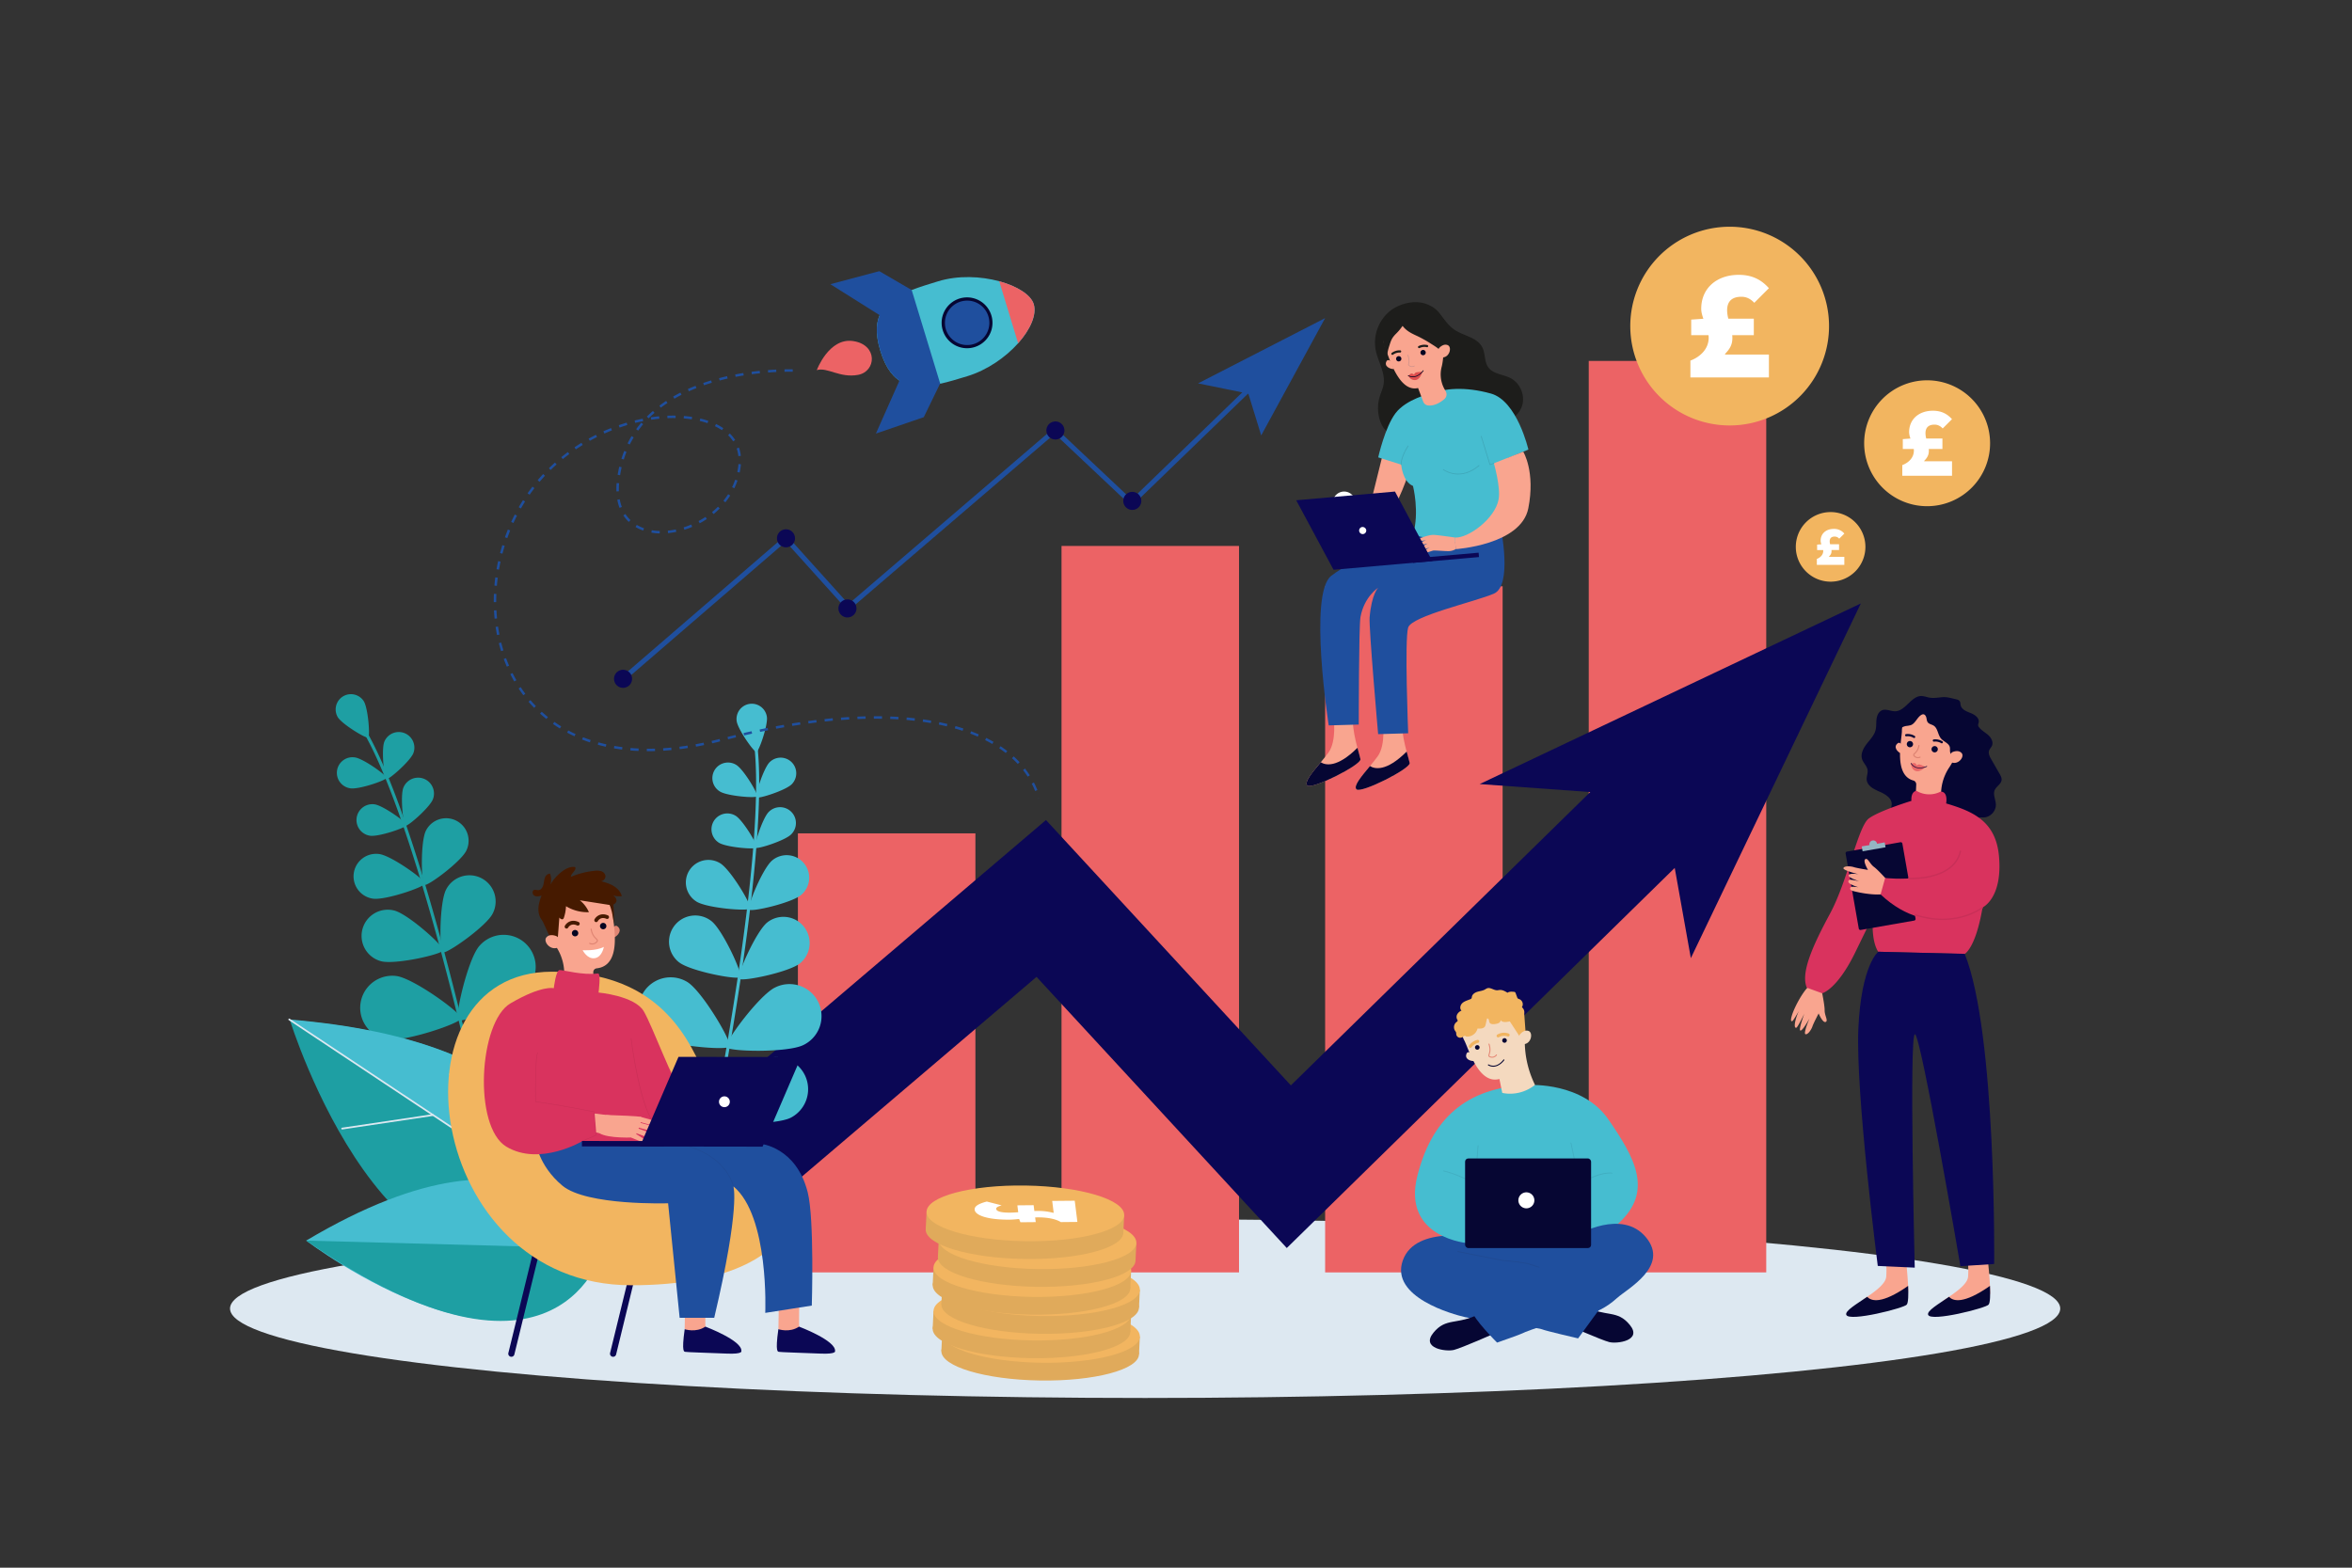 <svg id="_Layer_" data-name="&lt;Layer&gt;" xmlns="http://www.w3.org/2000/svg" viewBox="0 0 2760 1840"><rect x="0" y="0" width="2760" height="1840" fill="#333333" stroke="none"/><defs><style>.cls-1{fill:#dde8f1;}.cls-2{fill:#ec6365;}.cls-3{fill:#0b0755;}.cls-4{fill:#1f4f9e;}.cls-5{fill:#1e9fa3;}.cls-6{fill:#46bdd0;}.cls-7{fill:#f2b560;}.cls-8{fill:#f9a58f;}.cls-9{fill:#e08573;}.cls-10{fill:#050521;}.cls-11{fill:#461a00;}.cls-12{fill:#fff;}.cls-13{fill:#d9335e;}.cls-14{fill:#cb2f57;}.cls-15{fill:#1f4a93;}.cls-16{fill:#060633;}.cls-17{fill:#1d1d1b;}.cls-18{fill:#3fa8ba;}.cls-19{fill:#dd4e4e;}.cls-20{fill:#d2948b;}.cls-21{fill:#ea6868;}.cls-22{fill:#240d39;}.cls-23{fill:#dd8372;}.cls-24{fill:#94b5c2;}.cls-25{fill:#c92f58;}.cls-26{fill:#41afc2;}.cls-27{fill:#f4d9bf;}.cls-28{fill:#e58876;}.cls-29{fill:#e0aa5b;}</style></defs><ellipse class="cls-1" cx="1343.78" cy="1535.84" rx="1073.85" ry="104.97"/><rect class="cls-2" x="936.32" y="978.12" width="208.29" height="515.3"/><rect class="cls-2" x="1245.66" y="640.79" width="208.29" height="852.63"/><rect class="cls-2" x="1555" y="688.11" width="208.29" height="805.31"/><rect class="cls-2" x="1864.34" y="423.63" width="208.29" height="1069.78"/><polygon class="cls-3" points="795.93 1504.47 709.73 1403.21 1227.42 962.47 1514.79 1273.9 1990.35 807.87 2083.43 902.86 1509.99 1464.81 1216.34 1146.56 795.93 1504.47"/><polygon class="cls-3" points="1736.34 920.27 2183.63 708.27 1984.15 1124.58 1950.42 935.7 1736.34 920.27"/><polygon class="cls-4" points="733.02 798.92 729.24 794.54 922.58 627.79 995.68 708.92 1237.81 501.37 1327.86 586.22 1514.76 405.39 1518.77 409.55 1327.91 594.21 1237.63 509.14 995.16 716.99 922.07 635.86 733.02 798.92"/><polygon class="cls-4" points="1405.87 449.98 1555 373.37 1479.98 511.06 1464.88 462 1405.87 449.98"/><path class="cls-5" d="M580.06,1374.74a2.35,2.35,0,0,0,.37,0,1.81,1.81,0,0,0,1.4-2.16C527.05,1115.22,473,932.29,429.6,857.44c-1-1.66-1.66-2.86-1.91-3.46a1.82,1.82,0,0,0-3.36,1.42,42,42,0,0,0,2.12,3.87c43.19,74.53,97.11,257.08,151.82,514A1.84,1.84,0,0,0,580.06,1374.74Z"/><path class="cls-5" d="M396.34,841.7c5.17,8.42,33.32,25.43,35.72,23.95s0-34.27-5.21-42.7a17.91,17.91,0,0,0-30.51,18.75Z"/><path class="cls-5" d="M451,870.52c-3.7,9.42-.26,42.89,2.43,43.94s28-21.13,31.67-30.55A18.32,18.32,0,0,0,451,870.52Z"/><path class="cls-5" d="M411.27,925.27c10,1.49,41.84-9.4,42.26-12.26s-26.89-22.5-36.9-24a18.32,18.32,0,1,0-5.36,36.24Z"/><path class="cls-5" d="M523.5,1044.05c-7.87,15-8.18,71.51-3.89,73.76s50.51-30.2,58.38-45.25a30.75,30.75,0,1,0-54.49-28.51Z"/><path class="cls-5" d="M447.28,1128.22c16.43,4.29,71.51-8.12,72.74-12.81s-40.8-42.41-57.24-46.69a30.74,30.74,0,0,0-15.5,59.5Z"/><path class="cls-5" d="M562.32,1110.47c-13.45,15.84-29,83.16-24.51,87s68.42-22.45,81.87-38.29a37.62,37.62,0,1,0-57.36-48.7Z"/><path class="cls-5" d="M454.21,1220c20.54,3.14,86-18.9,86.93-24.76s-55-46.48-75.55-49.63A37.63,37.63,0,0,0,454.21,1220Z"/><path class="cls-5" d="M582.8,1194.59c-13.45,15.84-29,83.16-24.52,87s68.43-22.45,81.88-38.29a37.63,37.63,0,1,0-57.36-48.71Z"/><path class="cls-5" d="M474.69,1304.07c20.54,3.14,86-18.9,86.93-24.76s-55-46.48-75.55-49.63a37.63,37.63,0,0,0-11.38,74.39Z"/><path class="cls-5" d="M634,1302.4c-18.47,9.52-58.52,65.83-55.8,71.1s71.81,5.3,90.28-4.22A37.62,37.62,0,0,0,634,1302.4Z"/><path class="cls-5" d="M492.09,1387c20,5.69,87.72-8,89.34-13.7s-48.76-53-68.74-58.68a37.63,37.63,0,1,0-20.6,72.38Z"/><path class="cls-5" d="M473.33,924.53c-3.76,9.57-.26,43.57,2.47,44.64s28.42-21.47,32.18-31a18.61,18.61,0,0,0-34.65-13.6Z"/><path class="cls-5" d="M434.22,980.89c10.17,1.51,42.51-9.55,42.94-12.46s-27.32-22.85-37.49-24.36a18.61,18.61,0,0,0-5.45,36.82Z"/><path class="cls-5" d="M499.71,975.16c-6.43,13.11-5.44,61.65-1.7,63.49s42.74-27.09,49.18-40.2a26.44,26.44,0,0,0-47.48-23.29Z"/><path class="cls-5" d="M437.57,1054.74c14.44,2.14,60.39-13.57,61-17.7s-38.82-32.47-53.26-34.61a26.44,26.44,0,1,0-7.74,52.31Z"/><path class="cls-6" d="M820.25,1408.47l.35.11a1.82,1.82,0,0,0,2.15-1.43c52.44-257.79,75.85-447.1,65.93-533.05-.22-1.91-.38-3.29-.37-3.94a1.83,1.83,0,1,0-3.65,0c0,.87.15,2.2.4,4.39,9.88,85.57-13.52,274.48-65.88,531.91A1.82,1.82,0,0,0,820.25,1408.47Z"/><path class="cls-6" d="M864.47,846.39c1.38,9.79,20.4,36.61,23.2,36.22s13.64-31.44,12.25-41.23a17.9,17.9,0,0,0-35.45,5Z"/><path class="cls-6" d="M903.1,894.64c-7.15,7.16-17.35,39.22-15.31,41.26s34.09-8.22,41.23-15.38a18.31,18.31,0,0,0-25.92-25.88Z"/><path class="cls-6" d="M844.81,929c8.58,5.36,42.11,8.07,43.64,5.62s-15.68-31.35-24.26-36.71A18.32,18.32,0,1,0,844.81,929Z"/><path class="cls-6" d="M900.33,1082.68c-13.22,10.65-36,62.31-33,66.08s58.36-7.55,71.59-18.2a30.75,30.75,0,0,0-38.59-47.88Z"/><path class="cls-6" d="M796.85,1129.45c13.36,10.48,68.82,21.08,71.81,17.27s-20.49-55.17-33.85-65.65a30.75,30.75,0,1,0-38,48.38Z"/><path class="cls-6" d="M909.42,1159.07c-18.65,9.15-59.8,64.66-57.19,70s71.7,6.71,90.36-2.44a37.63,37.63,0,1,0-33.17-67.55Z"/><path class="cls-6" d="M766.61,1216.32c17.58,11.08,86.43,17,89.59,12s-31.89-64.57-49.47-75.65a37.63,37.63,0,0,0-40.12,63.67Z"/><path class="cls-6" d="M894.64,1244.37c-18.66,9.16-59.81,64.67-57.19,70s71.7,6.72,90.35-2.44a37.63,37.63,0,0,0-33.16-67.55Z"/><path class="cls-6" d="M751.82,1301.62c17.58,11.08,86.43,17,89.59,12S809.52,1249,791.94,1238a37.62,37.62,0,1,0-40.12,63.66Z"/><path class="cls-6" d="M898.58,1363.66c-20.74,1.37-79.93,37-79.54,42.93s63.74,33.52,84.47,32.16a37.63,37.63,0,0,0-4.93-75.09Z"/><path class="cls-6" d="M734.68,1384.65c16.06,13.19,83.62,27.67,87.39,23.09s-23.57-68-39.63-81.24a37.62,37.62,0,0,0-47.76,58.15Z"/><path class="cls-6" d="M902,953.07c-7.26,7.27-17.62,39.84-15.55,41.92s34.63-8.35,41.89-15.63A18.61,18.61,0,1,0,902,953.07Z"/><path class="cls-6" d="M843.67,989.14c8.72,5.44,42.79,8.2,44.34,5.71s-15.93-31.86-24.65-37.3a18.61,18.61,0,0,0-19.69,31.59Z"/><path class="cls-6" d="M906,1010c-11.13,9.46-29.6,54.37-26.9,57.54s50-7.78,61.13-17.23A26.44,26.44,0,0,0,906,1010Z"/><path class="cls-6" d="M817.27,1058.19c12.39,7.73,60.79,11.65,63,8.11s-22.63-45.26-35-53a26.44,26.44,0,1,0-28,44.87Z"/><path class="cls-5" d="M674.58,1449.33s55.85-220.15-334.45-252.24C340.13,1197.09,459,1582.54,674.58,1449.33Z"/><path class="cls-6" d="M339.5,1196.61l337.22,224.16C676.77,1360.39,643.18,1221.58,339.5,1196.61Z"/><path class="cls-1" d="M662.48,1412.3a.94.94,0,0,1-.55-.17L339,1197.44a1,1,0,1,1,1.09-1.65l323,214.69a1,1,0,0,1-.55,1.82Z"/><path class="cls-1" d="M401.56,1325.6a1,1,0,0,1-.15-2L508,1307.71a1,1,0,0,1,.29,2l-106.55,15.92Z"/><path class="cls-1" d="M577.3,1355.67a1,1,0,0,1-.88-.53l-49.06-93.69a1,1,0,1,1,1.76-.92l49,93.7a1,1,0,0,1-.42,1.33A.91.91,0,0,1,577.3,1355.67Z"/><path class="cls-6" d="M707.77,1465.49s-68.48-176.16-348.48-9.39C359.29,1456.1,626,1659.9,707.77,1465.49Z"/><path class="cls-5" d="M359.29,1456.1l348.48,9.39S658.39,1662.63,359.29,1456.1Z"/><path class="cls-3" d="M719.44,1592.46a3.69,3.69,0,0,1-.86-.11,3.61,3.61,0,0,1-2.65-4.37l21.21-86.7a3.62,3.62,0,0,1,7,1.72L723,1589.7A3.64,3.64,0,0,1,719.44,1592.46Z"/><path class="cls-3" d="M600.08,1592.46a3.69,3.69,0,0,1-.86-.11,3.62,3.62,0,0,1-2.66-4.37l30.78-125.78a3.62,3.62,0,1,1,7,1.72L603.59,1589.7A3.62,3.62,0,0,1,600.08,1592.46Z"/><path class="cls-7" d="M647.74,1140.48c212,0,171.27,218,238.08,214.29s97.81,153.74-145.16,153.74S452.61,1140.48,647.74,1140.48Z"/><path class="cls-8" d="M938,1521.28s-.52,36-.24,36.51-2.63,5-2.63,5l-11.35,2-10.36-4.77s.91-33.45-.17-38.73S938,1521.28,938,1521.28Z"/><path class="cls-3" d="M913.39,1560.07s13.08,4.58,24.27-3c0,0,43.57,16.33,42.24,28.75,0,0,1.85,3.69-17,2.9s-48.22-1.64-49-2.08S909.39,1588.21,913.39,1560.07Z"/><path class="cls-8" d="M828,1521.28s-.52,36-.24,36.51-2.62,5-2.62,5l-11.36,2-10.36-4.77s.92-33.45-.17-38.73S828,1521.28,828,1521.28Z"/><path class="cls-3" d="M803.46,1560.07s13.09,4.58,24.27-3c0,0,43.57,16.33,42.24,28.75,0,0,1.86,3.69-17,2.9s-48.22-1.64-49-2.08S799.46,1588.21,803.46,1560.07Z"/><path class="cls-9" d="M718.46,1090.17s3-5.1,5.71-3.21c6.83,4.8.57,11.71-3.75,13.39Z"/><path class="cls-8" d="M719,1071.89h0c0-.52,0-1,0-1.56a40.31,40.31,0,1,0-76.22,20.16c4.19,9.23,7.87,17.13,11.67,23.66a57.54,57.54,0,0,1,7.26,35.8l-1.16,9.76c25.38,12,36.06-.84,36.06-.84l-.41-17.79a4.46,4.46,0,0,1,4-4.53h0C730.76,1133.05,719.7,1085.71,719,1071.89Z"/><path class="cls-10" d="M678.59,1095A3.75,3.75,0,1,0,675,1099,3.75,3.75,0,0,0,678.59,1095Z"/><path class="cls-10" d="M711.56,1086.75a3.75,3.75,0,1,0-3.56,3.93A3.75,3.75,0,0,0,711.56,1086.75Z"/><path class="cls-11" d="M664.88,1089.86a2.2,2.2,0,0,1-2-3.24c1.72-3.22,7.26-8.33,15.85-4.54a2.2,2.2,0,1,1-1.77,4c-7.06-3.11-10.08,2.36-10.21,2.6A2.23,2.23,0,0,1,664.88,1089.86Z"/><path class="cls-11" d="M699.72,1082.28a2.14,2.14,0,0,1-1.14-.26,2.19,2.19,0,0,1-.9-3c1.73-3.23,7.26-8.33,15.86-4.55a2.2,2.2,0,0,1-1.78,4c-7-3.11-10.08,2.36-10.2,2.59A2.19,2.19,0,0,1,699.72,1082.28Z"/><polygon class="cls-11" points="634.97 1077.22 647.23 1103.93 654.48 1102.1 657.15 1066.76 634.97 1077.22"/><path class="cls-8" d="M655.57,1101.18a6,6,0,0,0-3.28-2.68c-2.83-1-7.79-2-11,1.56-4.7,5.19,5.89,17.81,15.4,10.81C656.69,1110.87,659.36,1107.93,655.57,1101.18Z"/><path class="cls-9" d="M698.51,1107.68a7.55,7.55,0,0,1-6.85.13.66.66,0,0,1-.25-.89.65.65,0,0,1,.89-.25,6.13,6.13,0,0,0,7.23-1.4c.56-.56.84-1,.84-1.32s-.57-1-1.35-1.77c-1.79-1.75-4.79-4.69-6-11.59a.65.65,0,1,1,1.28-.23c1.16,6.49,3.87,9.14,5.66,10.89,1,1,1.73,1.69,1.73,2.69a3.25,3.25,0,0,1-1.21,2.25A9,9,0,0,1,698.51,1107.68Z"/><path class="cls-12" d="M683.73,1115.25s15.37,1.13,24.84-3.86c0,0-1.83,11.88-10.67,13.25S683.73,1115.25,683.73,1115.25Z"/><path class="cls-11" d="M711.79,1056.57s6,3.78,8.6,28.15c0,0,.63-27.34-2.54-30.19S711.79,1056.57,711.79,1056.57Z"/><path class="cls-11" d="M631.84,1068.49c-.31-6,1.49-11.8,3.66-17.35-2.72.8-5.79,1.53-8.29.19s-3.15-5.75-.49-6.76c1.54-.59,3.24.26,4.89.22,3.77-.08,5.82-4.43,6.43-8.15s1-8,4.1-10.16a6.27,6.27,0,0,1,3.33-1.07,20.09,20.09,0,0,1,.28,13,52.4,52.4,0,0,1,14-15.71c4.41-3.29,9.81-6,15.23-5,1.75,4-4.89,7.1-5.11,11.48a94.68,94.68,0,0,1,27.92-7.11,18.92,18.92,0,0,1,7.39.36,7.44,7.44,0,0,1,5.18,4.89,5.8,5.8,0,0,1-5.07,6.91c5.05,1.45,10.16,2.92,14.66,5.62s8.41,6.79,9.72,11.87a20.37,20.37,0,0,1-10.35-.93c2.39,1.61,4.65,4.26,4,7.08a5.85,5.85,0,0,1-4.58,4,17,17,0,0,1-6.36-.19l-32-5a35.58,35.58,0,0,1,10.67,13.94,48.28,48.28,0,0,1-26.87-7,48.14,48.14,0,0,1-2.37,13.19,3.55,3.55,0,0,1-1,1.8c-1.87,1.44-4-1.35-6.08-2.49-2.54-1.39-5.73-.1-8,1.67-4,3-6.41,7-10.54,2.38C633.39,1077.11,632.06,1072.57,631.84,1068.49Z"/><path class="cls-4" d="M892.18,1342.42s42.16,3.42,55.68,57.12c7.86,31.21,4.77,132.83,4.77,132.83L898,1540.94s4.91-113.56-37.42-148.56c0,0,8.57,23.07-22.45,154.3H797.54L784,1412.27s-95.44,3.18-124.07-20.68-31.51-52.42-31.51-52.42l134.9-20.5Z"/><path class="cls-13" d="M649.86,1159.87s2.46-21.3,6.83-21.33c5.22,0,27,6.38,45,4,3.76-.5.69,22.4.69,22.4s42.38,3.86,53,21.88,35.27,86.5,44.28,92.33,26.81,22.06,26.81,22.06l-73.32,41.24-69.45-3.25s-50.23,30.11-89.47,6.67-32.35-146.46,4.77-168.2S649.86,1159.87,649.86,1159.87Z"/><path class="cls-14" d="M773.3,1323.49a.32.32,0,0,1-.14,0c-21.06-9.2-32.39-100.41-32.86-104.29a.36.36,0,0,1,.31-.41.35.35,0,0,1,.4.32c.12,1,11.75,94.68,32.44,103.72a.36.36,0,0,1-.15.69Z"/><path class="cls-14" d="M683.66,1339.53a.36.36,0,0,1-.15-.69l15.42-6.73-2.16-26.91c-3.85-.76-47.54-9.29-68.29-11.71a.36.36,0,0,1-.32-.35c0-2.06-.76-50.44,2.42-57.59a.36.36,0,0,1,.47-.18.35.35,0,0,1,.19.47c-3,6.71-2.42,52.68-2.36,57,21.77,2.58,67.83,11.64,68.29,11.73a.35.35,0,0,1,.29.32l2.21,27.44a.39.39,0,0,1-.22.37l-15.64,6.83Z"/><path class="cls-15" d="M860.55,1392.75a.38.38,0,0,1-.36-.3c0-.12-2.35-11.94-14.1-24.29-10.85-11.41-32.18-25.61-72.17-28.5a.37.37,0,0,1-.34-.39.36.36,0,0,1,.39-.33c40.26,2.91,61.74,17.24,72.68,28.76,11.87,12.5,14.23,24.5,14.25,24.62a.36.36,0,0,1-.29.42Z"/><path class="cls-8" d="M711.51,1308.65l2.82.09c8.7.27,34.74,1.17,37.76,2.23,3.64,1.28-7.31,24-7.31,24s-31.29,1.71-41.36-5S711.51,1308.65,711.51,1308.65Z"/><path class="cls-8" d="M740.66,1335.11s17.45,7.9,19,6.18S746,1330.75,746,1330.75Z"/><path class="cls-8" d="M745.41,1329.52s25.84,10.63,27.8,7.06-26.65-12.8-26.65-12.8Z"/><path class="cls-8" d="M748.85,1323.25s26.67,8.33,28.3,4.61-27.66-10.42-27.66-10.42Z"/><path class="cls-8" d="M750.2,1316.53s24.91,8.14,26.47,4.4-25.82-10.21-25.82-10.21Z"/><polygon class="cls-8" points="717.46 1309.4 697.8 1306.94 699.61 1329.16 709.73 1331.43 717.46 1309.4"/><polygon class="cls-3" points="940.08 1240.63 796.2 1240.43 750.94 1345.63 894.82 1345.84 940.08 1240.63"/><rect class="cls-3" x="682.86" y="1339.24" width="96.33" height="6.37" transform="translate(1.89 -1.03) rotate(0.08)"/><path class="cls-12" d="M843.73,1293.17a6.34,6.34,0,1,1,6.37,6.3A6.33,6.33,0,0,1,843.73,1293.17Z"/><path class="cls-8" d="M1564.92,841.75s3.94,27.61-5.92,41.41-30.23,33.52-25,38.78,63.76-24.32,62.44-30.89-10.51-33.52-8.54-49.3Z"/><path class="cls-16" d="M1592.92,877.69c1.61,6.09,3.08,11,3.54,13.36,1.32,6.57-57.18,36.15-62.44,30.89-3.9-3.9,6.3-15.76,15.86-27.25C1555.25,898.07,1568.88,901.66,1592.92,877.69Z"/><path class="cls-8" d="M1622.66,846.22s3.94,27.6-5.92,41.4-30.23,33.52-25,38.78,63.76-24.32,62.44-30.89-10.51-33.52-8.54-49.29Z"/><path class="cls-17" d="M1630.7,365.38A47.92,47.92,0,0,0,1614.34,411c2.73,13.55,11.45,26.37,9.27,40-.82,5.12-3.15,9.86-4.63,14.82a46.69,46.69,0,0,0-.07,26.35c1.73,5.89,4.82,11.63,9.89,15.07,3.48,2.35,7.62,3.46,11.7,4.42,8.83,2.09,17.93,3.66,27,2.69s18-4.71,23.81-11.73c3.88-4.72,6.57-11.05,12.29-13.21a21.59,21.59,0,0,1,6.16-1c8.08-.53,16.3-1.06,24.22.65,8.44,1.82,16.38,6.14,25,6.45,12.34.44,24.39-8.53,27.5-20.48s-3-25.66-14-31.28c-8.7-4.45-20.27-4.65-26-12.58-4.8-6.66-3.28-16.08-7-23.41-6.39-12.75-24.42-13.57-35.36-22.71-10.6-8.85-15.46-22.06-29-27.72C1661,351.38,1642.18,356,1630.7,365.38Z"/><path class="cls-4" d="M1761.21,620.07s13.84,67.24-8.2,76.71-96.13,26.15-100.56,39.71,0,124.17,0,124.17l-35.25,1s-11-124.92-10-137c2.37-27.88,10.08-34.84,10.08-34.84s-16.38,10.3-20.81,34.4c-2,10.69-2,126.19-2,126.19l-35.24,1s-24.14-154.23,2.81-175.43,100.78-51.92,100.78-51.92Z"/><path class="cls-8" d="M1623.42,530.14l-16.21,65.41,25.41,6.13S1649.28,573,1655,546.37,1623.42,530.14,1623.42,530.14Z"/><path class="cls-6" d="M1678.41,461.9s-28.26,6.57-40.75,23-20.37,51.92-20.37,51.92l27,8.54s1.31,19.72,13.8,25c0,0,7.89,30.89,0,57.18,0,0,66.38,19.72,107.13,0l3.29-89.39,25-10.51s-13.14-57.18-44-65.73S1695.42,456,1678.41,461.9Z"/><path class="cls-8" d="M1787.47,530.14,1753,543.73s8.2,28.11,5.57,42.39c-4.2,22.74-35.67,45.77-51.11,44.78l.7,13.64s76.72-4.85,85.26-47.9S1787.47,530.14,1787.47,530.14Z"/><path class="cls-18" d="M1644.24,545.83h0a.45.45,0,0,0,.44-.47c-.21-9.38,8.06-21.62,8.14-21.75a.45.45,0,0,0-.12-.63.46.46,0,0,0-.64.12c-.34.51-8.51,12.61-8.29,22.28A.46.46,0,0,0,1644.24,545.83Z"/><path class="cls-18" d="M1711.19,556.84c7,0,15.6-2.34,24.7-10.13a.45.45,0,0,0,0-.64.46.46,0,0,0-.64-.05c-22.14,18.93-41,4.94-41.16,4.8a.46.46,0,1,0-.56.72A31.52,31.52,0,0,0,1711.19,556.84Z"/><path class="cls-18" d="M1748.45,545.83a.4.4,0,0,0,.15,0l4.57-1.64a.44.44,0,0,0,.27-.58.46.46,0,0,0-.58-.28l-4.12,1.48-10.08-32.73a.46.46,0,1,0-.87.27L1748,545.51a.44.44,0,0,0,.23.27A.38.38,0,0,0,1748.45,545.83Z"/><path class="cls-8" d="M1633,424.23s-4.25-3.06-5.76-.59c-3.85,6.29,4.17,9.69,8.26,9.53Z"/><path class="cls-8" d="M1648.59,361.73a35.59,35.59,0,0,1,45.81,36.16c-.22,13.33-.49,24.1-2.65,32.68a35.41,35.41,0,0,0,3.09,25.74l1.73,3.15a7.19,7.19,0,0,1-1.62,8.92c-8,6.85-14.67,7.87-18.88,7.53a7,7,0,0,1-6-4.51l-6-16h0c-21.9,5.4-33.68-34.32-38-45.75h0c-.17-.42-.35-.84-.51-1.28A35.58,35.58,0,0,1,1648.59,361.73Z"/><path class="cls-17" d="M1663.75,394.71a150.71,150.71,0,0,1,16.21,9.2c5.59,3.47,11.41,7.2,14.55,13,3.85-6.15,5-13.58,5.61-20.8a33.51,33.51,0,0,0-.27-10.05c-1-4.64-3.8-8.69-6.51-12.61-3.49-5.06-7.19-10.3-12.61-13.19a29.57,29.57,0,0,0-11.76-2.93c-9.47-.7-19.24.86-27.58,5.41s-15.12,12.22-17.67,21.37c-3.28,11.78.56,24.24,4.37,35.86-.64-5.17,1-10.33,2.61-15.29,1-3.23,2.14-6.53,4.19-9.23,3.51-4.61,5-4.46,11-12.94C1650.66,388.75,1656.69,391.44,1663.75,394.71Z"/><path class="cls-8" d="M1687.76,411.05a5.24,5.24,0,0,1,1.71-3.32c2-1.8,5.62-4.34,9.46-2.6,5.63,2.55,1.49,16.49-8.67,14.17C1690.26,419.3,1687.06,417.85,1687.76,411.05Z"/><path class="cls-10" d="M1638.59,422.47a3.1,3.1,0,1,1,4.15,1.42A3.1,3.1,0,0,1,1638.59,422.47Z"/><path class="cls-10" d="M1667.17,415.21a3.11,3.11,0,1,1,4.16,1.41A3.12,3.12,0,0,1,1667.17,415.21Z"/><path class="cls-19" d="M1652.85,441.09s1.93-2.64,3.57-2.7a4.62,4.62,0,0,1,3,1.51,3.6,3.6,0,0,1,2.16-2.72c1.84-.6,7.44-.82,7.44-.82s-2.3,9.34-8.23,9.71a7.79,7.79,0,0,1-7.83-4.74Z"/><path class="cls-10" d="M1659,442.67c6.74-.66,11.4-7.24,11.46-7.33a.44.44,0,1,0-.72-.5c-.3.44-7.59,10.7-17,5.61a.44.44,0,0,0-.41.77A11.61,11.61,0,0,0,1659,442.67Z"/><path class="cls-17" d="M1675.16,407.44a1.25,1.25,0,0,0,.72-.83,1.29,1.29,0,0,0-.88-1.6,15.53,15.53,0,0,0-10.29,1.16,1.28,1.28,0,0,0-.59,1.72,1.32,1.32,0,0,0,1.73.59,12.84,12.84,0,0,1,8.44-1A1.35,1.35,0,0,0,1675.16,407.44Z"/><path class="cls-17" d="M1643.7,413.56a1.3,1.3,0,0,0-.59-2.36,15.36,15.36,0,0,0-9.92,3,1.28,1.28,0,0,0-.27,1.81,1.3,1.3,0,0,0,1.8.27,12.86,12.86,0,0,1,8.13-2.49A1.31,1.31,0,0,0,1643.7,413.56Z"/><path class="cls-20" d="M1656.8,430.74a7.63,7.63,0,0,0,3-.71.46.46,0,1,0-.36-.84c-4,1.76-5.77-.65-6.15-1.31,1.75-5.45-.76-11.06-.87-11.3a.46.46,0,0,0-.6-.23.47.47,0,0,0-.23.61c0,.05,2.52,5.65.77,10.82a.5.5,0,0,0,0,.34A4.94,4.94,0,0,0,1656.8,430.74Z"/><path class="cls-8" d="M1708.17,644.54a16.67,16.67,0,0,1-7.52,2.31c-4.21.18-16.67-1-18.68-.66s-12,4.17-14,3.7,9.57-7.4,9.57-7.4-10.64,4.54-12,2.9,9.63-7.52,9.63-7.52-10.81,3.3-11.54,1.47,9.71-5.13,9.71-5.13-9.9,1.46-10.45,0,13.74-6.78,19.79-6.41,24.77,3.1,24.77,3.1Z"/><path class="cls-16" d="M1650.66,882.16c1.61,6.08,3.08,11,3.54,13.35,1.32,6.57-57.18,36.15-62.44,30.89-3.9-3.9,6.3-15.75,15.86-27.25C1613,902.53,1626.62,906.13,1650.66,882.16Z"/><path class="cls-12" d="M1564,590.21a13.27,13.27,0,1,1,13.27,13.27A13.27,13.27,0,0,1,1564,590.21Z"/><polygon class="cls-3" points="1521.07 587.16 1636.95 576.94 1680.76 658.53 1564.88 668.74 1521.07 587.16"/><rect class="cls-3" x="1657.63" y="651.98" width="77.89" height="5.15" transform="translate(3444.06 1157.65) rotate(174.96)"/><path class="cls-12" d="M1603.24,622.15a4.18,4.18,0,1,1-5.06-3.55A4.38,4.38,0,0,1,1603.24,622.15Z"/><path class="cls-16" d="M2295.38,820.75c1.5.34,3.12.75,4.08,2,1.12,1.41.95,3.42,1.38,5.17,1.26,5.06,7.06,7.19,11.91,9.1s10.26,5.9,9.18,11c-.25,1.17-.84,2.31-.66,3.48a4.49,4.49,0,0,0,1,2c2.84,3.79,7.24,6.06,10.78,9.21s6.34,8.17,4.47,12.53c-.88,2-2.67,3.63-3.4,5.73-1.14,3.34.67,6.9,2.43,10q4.93,8.61,9.88,17.22c1.31,2.29,2.66,4.77,2.36,7.39-.55,4.75-6.05,7.27-8,11.63-2.39,5.35,1.18,11.4,1.31,17.26.18,7.84-7,15.09-14.81,15-1.82,0-3.73-.35-5.38.39-2.68,1.21-3.44,4.54-4.55,7.26a18.87,18.87,0,0,1-14.21,11.29c-12.28,2-22.89-8.29-34.87-11.63-7.3-2-15.05-1.46-22.55-2.58a50.4,50.4,0,0,1-24-10.51,7.34,7.34,0,0,1-2-2.16c-1.14-2.18,0-4.8.11-7.25.45-7.3-7.28-12.11-14-15s-14.67-6.79-15.33-14.07c-.35-3.85,1.59-7.69,1-11.52-.69-4.63-4.83-8-6.34-12.44-2.1-6.16,1.26-12.83,5.25-18s8.87-10,10.5-16.27c1.08-4.16.6-8.57,1.12-12.84s2.47-8.86,6.46-10.48c4.86-2,10.24,1.29,15.48,1.15,12.27-.34,18.78-18.25,31.05-17.89a34,34,0,0,1,7.08,1.47c6.28,1.55,11.49.34,17.71-.14C2285.08,817.9,2290.18,819.59,2295.38,820.75Z"/><path class="cls-8" d="M2232.36,875.05s-2.74-4.58-5.15-2.88c-6.15,4.34-.49,10.55,3.4,12.05Z"/><path class="cls-8" d="M2231.81,858.59h0c0-.47,0-.94,0-1.41a36.3,36.3,0,1,1,68.67,18c-4.71,10.44-8.7,19-13.1,25.57a56.81,56.81,0,0,0-9.36,36.94l.15,1.58c-21.59,9.56-30.32-1.42-30.32-1.42l.79-17a4.73,4.73,0,0,0-3.46-4.79C2222.27,909.73,2231.26,870.45,2231.81,858.59Z"/><path class="cls-21" d="M2242.8,896.41s3-1.39,4.46-.64a4.65,4.65,0,0,1,2,2.81,3.61,3.61,0,0,1,3.23-1.34c1.91.35,7,2.89,7,2.89s-6.57,7.12-12,4.56a7.84,7.84,0,0,1-4.6-8Z"/><path class="cls-16" d="M2266.59,879.2a3.69,3.69,0,1,1,3.51,3.86A3.68,3.68,0,0,1,2266.59,879.2Z"/><path class="cls-16" d="M2237.57,873.22a3.68,3.68,0,1,1,3.51,3.86A3.67,3.67,0,0,1,2237.57,873.22Z"/><path class="cls-22" d="M2247.47,900.8c6.26,2.7,13.57-.84,13.67-.89a.44.44,0,1,0-.39-.79c-.48.24-11.9,5.75-17.77-3.35a.44.44,0,0,0-.74.48A11.73,11.73,0,0,0,2247.47,900.8Z"/><path class="cls-16" d="M2278.75,872.45a1.27,1.27,0,0,0,.95-.56,1.29,1.29,0,0,0-.33-1.8,15.52,15.52,0,0,0-10.2-2.2,1.29,1.29,0,0,0-1.11,1.46,1.34,1.34,0,0,0,1.46,1.12,13,13,0,0,1,8.37,1.75A1.31,1.31,0,0,0,2278.75,872.45Z"/><path class="cls-16" d="M2246.28,866.19a1.28,1.28,0,0,0,.95-.55,1.3,1.3,0,0,0-.33-1.81,15.49,15.49,0,0,0-10.2-2.2,1.3,1.3,0,1,0,.34,2.58,12.91,12.91,0,0,1,8.38,1.76A1.27,1.27,0,0,0,2246.28,866.19Z"/><path class="cls-23" d="M2251.23,889.88a6.14,6.14,0,0,0,2.19-.59.65.65,0,1,0-.63-1.14A4.89,4.89,0,0,1,2247,887c-.54-.55-.65-.85-.64-1,0-.31.48-.77,1.07-1.35a15.76,15.76,0,0,0,5-9.5.65.65,0,0,0-1.28-.23,14.41,14.41,0,0,1-4.66,8.8c-.82.78-1.46,1.4-1.47,2.27a2.77,2.77,0,0,0,1,1.93A6.2,6.2,0,0,0,2251.23,889.88Z"/><path class="cls-16" d="M2288.41,882.67c-.37-1.87.09-3.84-.35-5.69-1.11-4.72-7-6.31-10.2-10-4-4.49-3.74-12.14-8.8-15.33-2.24-1.41-5.26-1.72-6.87-3.83-1.16-1.53-1.23-3.58-1.67-5.45s-1.65-3.89-3.56-4a4.29,4.29,0,0,0-2.45.78c-5,3.06-6.9,10.08-12.39,12a34.86,34.86,0,0,1-5.51.95,15.72,15.72,0,0,0-11.55,9.44c-3.19-3.09-2.64-8.53-.37-12.36s5.86-6.66,8.66-10.12,4.77-7.49,7.46-11,6.38-6.67,10.79-7.16c3.65-.4,7.24,1.06,10.91,1.24,3.21.15,6.39-.68,9.59-1a29.48,29.48,0,0,1,25,10.33,57.24,57.24,0,0,1,5.43,8.3q5.51,9.61,11,19.21c1.76,3.07,3.57,6.28,3.85,9.82.46,6-3.54,11.36-7.33,16-1.85,2.29-4.08,4.78-7,4.9C2297.46,890,2289.75,889.4,2288.41,882.67Z"/><path class="cls-8" d="M2289,884.85a5.43,5.43,0,0,1,2.94-2.43c2.55-.89,7-1.78,9.91,1.39,4.25,4.66-5.27,16.05-13.85,9.77C2288,893.58,2285.61,890.93,2289,884.85Z"/><path class="cls-8" d="M2137.68,1162.82s3.54,16.69,3.48,23,4.57,12.47,1.11,13.67-8.16-10-8.16-10-6,11.39-7.25,15.16-5.34,9.94-8.18,9.2,4.67-18.43,4.67-18.43-7.78,14.28-10.55,14.16,4.48-19.75,4.48-19.75-7.56,15.64-9.23,16.35-2.63-1.39-1.3-7.58a59.85,59.85,0,0,1,4.29-12.16s-6.14,10.59-7.32,11.6-3.54,1.55-.6-7.4,12.47-27.29,20.94-34.51Z"/><path class="cls-8" d="M2235.43,1468.81s3.48,27.29,3.85,46c.15,8-63.25,17.33-51.47,9.47,12.08-8.06,24.89-17.2,25.61-25.73a104.76,104.76,0,0,0-2.62-32Z"/><path class="cls-16" d="M2239.12,1509.25c-31.38,22-43.5,17.77-48,12.81-12.9,8.77-26.25,16.5-24.57,21.14,3.11,8.59,68.2-8,71-12C2239.39,1528.72,2239.6,1519.69,2239.12,1509.25Z"/><path class="cls-8" d="M2331.48,1468.81s4,31.25,3.88,49.78c0,6.17-65.48,15-55.22,8.14,13-8.63,28.54-18.79,29.33-28.2a104.76,104.76,0,0,0-2.62-32Z"/><path class="cls-16" d="M2335.18,1509.25c-31.39,22-43.51,17.77-48,12.81-12.89,8.77-26.25,16.5-24.57,21.14,3.12,8.59,68.2-8,71-12C2335.45,1528.72,2335.65,1519.69,2335.18,1509.25Z"/><path class="cls-13" d="M2283.73,943s2.72-13.82-6.48-13.9a29.21,29.21,0,0,1-28.22-.84s-6.7-.11-6.06,11.73c0,0-37.47,11.41-50,20.68s-24.77,73.22-45.44,111.55-34.63,69.57-27.31,87l18,6.58s17.46-4,39-48.31,20.67-41.94,20.67-41.94-2.91,27.3,6.14,41.51l101.44,2.58s12.92-6.46,21-54.59c0,0,23.52-10.55,19.33-59.52C2342.26,963.36,2314.37,952.09,2283.73,943Z"/><path class="cls-16" d="M2167.33,999.52l62.81-11a1.93,1.93,0,0,1,2.23,1.57l15.47,88.16a1.93,1.93,0,0,1-1.57,2.23l-62.81,11a1.93,1.93,0,0,1-2.23-1.57l-15.46-88.16A1.92,1.92,0,0,1,2167.33,999.52Z"/><rect class="cls-24" x="2185.02" y="990.89" width="27.35" height="5.82" transform="translate(4536.01 1592.88) rotate(170.05)"/><path class="cls-24" d="M2193.74,991.72a4.52,4.52,0,1,1,5.24,3.67A4.53,4.53,0,0,1,2193.74,991.72Z"/><path class="cls-3" d="M2204.1,1117.06s-19.92,15.07-23.37,90,22.78,278.77,22.78,278.77l43.39,2s-6.73-273.06.16-273.92,53.41,272.22,53.41,272.22l39.63-2.58s2.81-271-34.56-364Z"/><path class="cls-8" d="M2215.5,1034.07s-11.27-12.8-16.38-16.52-7.27-11.12-10.3-9.06S2192,1021,2192,1021s-12.69-2-16.5-3.23-11.15-1.65-12.26,1.06,17.58,7.26,17.58,7.26-11.1-1.91-11.59,1.48c-.4,2.73,12.45,6.73,12.45,6.73s-8.69-1.89-10.5-1.79c-2.16.12-4.26,3.09,1.5,5.72a47.46,47.46,0,0,0,8,3.1s-6.48-.81-8-.47-3.4,3.5,1.77,4.9c9.11,2.46,27.45,5.71,38.31,3.22Z"/><path class="cls-13" d="M2326.53,1065.05s-59.48,41.43-119.73-15.27l5.37-19.3s76.57,9,90.14-31.33Z"/><path class="cls-25" d="M2279.49,1079.81a104.51,104.51,0,0,1-32.1-5.24.8.8,0,0,1-.52-1,.81.81,0,0,1,1-.52c47.78,15.36,77.85-8.37,78.15-8.62a.81.81,0,0,1,1,1.26C2326.81,1065.86,2309.14,1079.81,2279.49,1079.81Z"/><path class="cls-25" d="M2242.93,1031.88c-1.82,0-2.89-.05-3-.05a.81.81,0,0,1-.75-.86.85.85,0,0,1,.85-.76c.52,0,52.11,2.68,59.63-31.24a.82.82,0,0,1,1-.61.81.81,0,0,1,.61,1C2294.53,1029.71,2254.26,1031.88,2242.93,1031.88Z"/><path class="cls-16" d="M1839,1555.09s40.23,17.82,49.43,20.12,39.08-1.73,24.14-20.12-27.59-8.62-54.6-22.41S1839,1555.09,1839,1555.09Z"/><path class="cls-4" d="M1737.48,1453.23s-76.29-16.81-91.38,26.29,59.33,63.28,73.14,66.39,45.54,5.74,52.73,8,33.91,4.6,37.64,6.32,42.25,10.64,42.25,10.64l28.73-39.37-29.88-25.46L1838,1459.21Z"/><path class="cls-6" d="M1795.24,1273.48s62.08-3.45,92.25,40.52,53.45,83.62,12.07,121.56-99.14,19-99.14,19l-76.73,4.74s-79.31-5.6-60.35-79.74S1728.58,1275.2,1795.24,1273.48Z"/><path class="cls-16" d="M1755.59,1564.3s-40.23,17.81-49.43,20.11-39.08-1.72-24.14-20.11,27.59-8.62,54.6-22.42S1755.59,1564.3,1755.59,1564.3Z"/><path class="cls-26" d="M1837.92,1402.87a.52.52,0,0,1-.38-.17.51.51,0,0,1,0-.71c33-29.14,53.45-25.71,54.3-25.55a.5.5,0,1,1-.18,1c-.2,0-20.88-3.46-53.46,25.32A.51.51,0,0,1,1837.92,1402.87Z"/><path class="cls-26" d="M1747,1402.87a.51.51,0,0,1-.36-.15c-20.77-20.77-52.45-27.82-52.77-27.89a.49.49,0,0,1-.38-.59.5.5,0,0,1,.59-.38c.32.07,32.29,7.17,53.27,28.15a.51.51,0,0,1,0,.71A.49.49,0,0,1,1747,1402.87Z"/><path class="cls-26" d="M1848.69,1366.84a.48.48,0,0,1-.48-.4l-5.18-24.75a.5.5,0,0,1,.39-.59.49.49,0,0,1,.59.38l5.17,24.76a.49.49,0,0,1-.38.59Z"/><path class="cls-26" d="M1732.31,1371.83h0a.5.5,0,0,1-.46-.54l2.16-26.73a.5.5,0,0,1,1,.08l-2.16,26.73A.5.5,0,0,1,1732.31,1371.83Z"/><path class="cls-27" d="M1727.19,1236.22s-4.69-2.76-6-.06c-3.37,6.89,4.73,9.67,8.94,9.1Z"/><path class="cls-15" d="M1824.56,1493.53h-.1c-3.7-.74-12.84-3.75-20.91-6.4-4.5-1.48-8.38-2.76-10.53-3.38-5.85-1.69-30.48-4-30.73-4-.51-.1-46.52-9.21-51.64-10.35a.5.5,0,0,1,.22-1c5.1,1.14,51.1,10.25,51.57,10.35,1,.08,24.92,2.31,30.86,4,2.16.62,6.06,1.91,10.56,3.39,7.64,2.51,17.16,5.64,20.79,6.37a.51.51,0,0,1,.4.59A.5.5,0,0,1,1824.56,1493.53Z"/><path class="cls-27" d="M1801.29,1273.36a116.59,116.59,0,0,1-12-50.39c-.07-5.92-.54-12.56-1.12-20a37,37,0,1,0-70.2,17.57c.22.43.44.85.67,1.27h0c5.37,11,16.77,51.13,40.89,44.6l3.31,16.29s19.51,5.51,38.46-9.31Z"/><path class="cls-16" d="M1731.15,1230.54a2.69,2.69,0,1,1,3.6,1.23A2.69,2.69,0,0,1,1731.15,1230.54Z"/><path class="cls-16" d="M1763.11,1222.39a2.69,2.69,0,1,1,3.6,1.23A2.69,2.69,0,0,1,1763.11,1222.39Z"/><path class="cls-16" d="M1752.24,1252a12.26,12.26,0,0,1-5.9-1.57.6.6,0,0,1,.57-1.06c9.59,5.18,17-5.22,17.32-5.67a.61.61,0,0,1,.84-.15.59.59,0,0,1,.14.83C1765.15,1244.5,1759.8,1252,1752.24,1252Z"/><polygon class="cls-7" points="1788.6 1189.42 1790.54 1215.71 1783.9 1217.46 1766.09 1190.23 1788.6 1189.42"/><path class="cls-27" d="M1782.62,1217.2a5.49,5.49,0,0,1,1.44-3.61c1.84-2,5.39-5,9.53-3.62,6.08,2.09,3.17,16.92-7.58,15.52C1786,1225.49,1782.56,1224.3,1782.62,1217.2Z"/><path class="cls-28" d="M1751,1241.45a8,8,0,0,1-2.22-.33,3,3,0,0,1-2-1.27c-.44-.81-.15-1.74.21-2.93.66-2.2,1.66-5.53-.28-11.26a.59.59,0,0,1,.37-.76.6.6,0,0,1,.76.37c2.07,6.1,1,9.79.29,12-.29,1-.49,1.65-.3,2s.57.49,1.26.7a5.61,5.61,0,0,0,6.44-2.09.6.6,0,0,1,.82-.18.59.59,0,0,1,.19.82A6.9,6.9,0,0,1,1751,1241.45Z"/><path class="cls-7" d="M1758,1217.6a1.8,1.8,0,0,1-.9-3.35,15.72,15.72,0,0,1,13.22-1.18,1.8,1.8,0,1,1-1.38,3.32,12,12,0,0,0-10,1A1.81,1.81,0,0,1,1758,1217.6Z"/><path class="cls-7" d="M1725.43,1229.89a1.75,1.75,0,0,1-1.06-.35,1.79,1.79,0,0,1-.39-2.51,16.7,16.7,0,0,1,9.75-6.54,1.79,1.79,0,1,1,.63,3.53,13.43,13.43,0,0,0-7.48,5.14A1.79,1.79,0,0,1,1725.43,1229.89Z"/><path class="cls-7" d="M1785.91,1182.17a6.49,6.49,0,0,0-3.07-9.51,5.33,5.33,0,0,1-1.48-.59,3.76,3.76,0,0,1-1.14-1.86l-1.63-4.47a2.61,2.61,0,0,0-.78-1.27,2.64,2.64,0,0,0-1.27-.36c-2.58-.26-5.42-.45-7.52,1.06-2.79-1.7-5.82-3.47-9.09-3.25-1,.07-2.06.35-3.11.36-4,.07-7.82-3.66-11.63-2.35a17.19,17.19,0,0,0-2.76,1.51c-2.67,1.49-5.83,1.75-8.76,2.64s-5.94,2.82-6.47,5.83a4.78,4.78,0,0,1-.47,1.88,3.08,3.08,0,0,1-1.49,1c-3.12,1.34-6.57,2.18-9.11,4.43s-3.62,6.67-1.1,8.94a10,10,0,0,0-4.94,4.18,6.44,6.44,0,0,0-.09,6.29,2.62,2.62,0,0,1,.53,1.18c0,.8-.78,1.33-1.43,1.81a7.67,7.67,0,0,0-1.7,10.12,7.58,7.58,0,0,1,1.28,2.07,10.79,10.79,0,0,1,.19,2.14,4.65,4.65,0,0,0,3.79,4c2.4.38,4.63-1.16,6.56-2.62,0,.92,1.19,1.31,2.11,1.36a12.59,12.59,0,0,0,12.54-9.52c3.27.29,7.34.18,8.86-2.74a8.3,8.3,0,0,0,.65-2l1.62-7.07c1-.19,1.87.81,2.17,1.79a15.64,15.64,0,0,0,.78,3c1.18,2.21,4.33,2.1,6.8,1.69a12.2,12.2,0,0,0,4-1.16,4.16,4.16,0,0,0,2.27-3.33c1.32,2.15,4.34,2.38,6.85,2.11,6.28-.67,11.74-3,17.13-6.15,2-1.16,3.34-1.66,3.69-4.16A7.56,7.56,0,0,0,1785.91,1182.17Z"/><path class="cls-4" d="M1851,1449.35s52.3-31,80.47,2.87-21.84,60.35-33.91,71.27-25.87,18.39-40.81,20.12-19.54,3.45-36.78,9.19-31.61,10.92-33.34,12.07-29.88,10.92-29.88,10.92-28.74-28.73-29.32-37.36c0,0,28.17-25,36.21-32.35s46.56-16.5,53.45-25.7S1851,1449.35,1851,1449.35Z"/><rect class="cls-16" x="1719.24" y="1359.69" width="147.85" height="105.18" rx="3.74"/><path class="cls-12" d="M1800.53,1408.83a9.38,9.38,0,1,0-9.37,9.38A9.37,9.37,0,0,0,1800.53,1408.83Z"/><path class="cls-6" d="M1134.85,441.63c-11,3.36-21.6,6.57-31.51,8.79-32.08,7.18-57.31,3.89-70.28-38.7s6.14-59.4,36.78-71.32c9.46-3.68,20-6.89,31.06-10.25,23.62-7.2,50.23-5.91,71.67-.06,21.09,5.77,37.17,15.94,40.48,26.82,3.77,12.38-3.91,29.8-18.32,46C1180.08,419.31,1158.47,434.43,1134.85,441.63Z"/><polygon class="cls-4" points="1069.84 340.4 1031.86 318.27 974.46 333.58 1036.89 372.86 1069.84 340.4"/><polygon class="cls-4" points="1103.24 450.07 1084.04 489.62 1027.85 508.89 1057.79 441.49 1103.24 450.07"/><path class="cls-4" d="M1103.34,450.42c-32.08,7.18-57.31,3.89-70.28-38.7s6.14-59.4,36.78-71.32Z"/><path class="cls-2" d="M958.46,434.43s14.24-38.46,42.81-34.1c29.15,4.44,27.1,35.71,5.59,39.66S970.93,430.63,958.46,434.43Z"/><circle class="cls-4" cx="1134.88" cy="378.91" r="27.93" transform="translate(-27.89 660.85) rotate(-32.09)"/><path class="cls-16" d="M1134.85,408.72a29.84,29.84,0,1,1,8.71-1.31A30,30,0,0,1,1134.85,408.72Zm0-55.88a26.07,26.07,0,1,0,25,18.48A25.91,25.91,0,0,0,1134.87,352.84Z"/><path class="cls-2" d="M1194.73,402.87l-22.16-72.78c21.09,5.77,37.17,15.94,40.48,26.82C1216.82,369.29,1209.14,386.71,1194.73,402.87Z"/><path class="cls-4" d="M1217.87,937.51l-.06-.18,1.43-.39,1.32-.5-1.1.44,1.14-.31-1.14.31,1.14-.31-1.16.31Zm1.37-.57h0Zm-4.53-8.55c-1.18-2.92-2.51-5.82-4-8.63l2.56-1.32c1.5,2.88,2.86,5.86,4.07,8.87ZM1206,911.55c-1.7-2.63-3.55-5.23-5.5-7.73l2.27-1.79c2,2.57,3.92,5.25,5.66,8Zm-11.68-14.95c-2.13-2.28-4.41-4.52-6.78-6.67l2-2.14c2.42,2.2,4.76,4.5,6.94,6.84Zm-14.07-12.79c-2.46-1.91-5.06-3.78-7.72-5.57l1.6-2.4c2.73,1.82,5.38,3.74,7.9,5.69Zm-419.48-2.14H759l0-2.89c3.15,0,6.37,0,9.59-.11l.08,2.89C766,881.63,763.38,881.67,760.77,881.67Zm-11.45-.25c-3.24-.15-6.5-.36-9.67-.63l.24-2.88c3.14.27,6.35.48,9.56.62Zm29-.31-.18-2.89c3.15-.2,6.37-.45,9.55-.75l.28,2.88C784.8,880.65,781.55,880.91,778.37,881.11ZM730,879.77c-3.22-.41-6.45-.89-9.58-1.43l.49-2.85c3.09.53,6.28,1,9.46,1.42Zm67.63-.48-.36-2.87c3.12-.39,6.32-.83,9.5-1.32l.44,2.86C804,878.45,800.79,878.9,797.64,879.29Zm-86.73-2.83c-3.16-.71-6.33-1.5-9.41-2.34l.77-2.79c3,.83,6.15,1.61,9.27,2.3Zm105.86-.1-.52-2.85c3.11-.56,6.28-1.18,9.42-1.83l.59,2.83C823.09,875.17,819.9,875.79,816.77,876.36Zm347.66-3.16c-2.7-1.57-5.52-3.09-8.4-4.54l1.3-2.58c2.93,1.47,5.8,3,8.55,4.62Zm-328.72-.76-.66-2.82c3.08-.71,6.22-1.48,9.33-2.28l.72,2.8C842,871,838.81,871.72,835.71,872.44Zm-143.5-1.14c-3.07-1-6.14-2.14-9.12-3.31l1.06-2.69c2.93,1.15,6,2.25,9,3.25Zm162.22-3.55-.71-2.8q4.71-1.2,9.37-2.32l.68,2.81Q859.12,866.57,854.43,867.75Zm293-3.15c-2.87-1.25-5.85-2.47-8.86-3.61l1-2.7c3.06,1.16,6.08,2.39,9,3.66Zm-473.23-.42c-2.94-1.36-5.87-2.81-8.7-4.33l1.37-2.55c2.78,1.49,5.65,2.92,8.54,4.25Zm199-1-.65-2.82c3.16-.73,6.29-1.44,9.41-2.13l.63,2.82Q877.86,862.13,873.13,863.22Zm18.79-4.15-.59-2.83q4.75-1,9.45-1.93l.57,2.83Q896.67,858.07,891.92,859.07Zm237.59-1.27c-3-1-6-1.92-9.15-2.8l.79-2.78c3.13.89,6.25,1.84,9.27,2.83Zm-218.72-2.48-.53-2.84q4.79-.9,9.5-1.72l.5,2.85Q915.57,854.44,910.79,855.32ZM657,855c-2.76-1.69-5.49-3.49-8.12-5.34l1.66-2.36c2.58,1.81,5.26,3.57,8,5.24Zm454.06-2.46c-3-.74-6.2-1.44-9.35-2.09l.58-2.84c3.19.66,6.37,1.37,9.45,2.12ZM929.74,852l-.46-2.86q4.82-.78,9.54-1.48l.43,2.86Q934.54,851.25,929.74,852Zm19-2.84-.39-2.86c3.2-.44,6.42-.85,9.58-1.23l.35,2.87C955.16,848.34,952,848.75,948.77,849.18Zm143.55-.49c-3.09-.54-6.28-1-9.47-1.49l.4-2.86c3.22.46,6.44,1,9.56,1.5Zm-124.46-1.82-.31-2.88c3.2-.34,6.44-.66,9.62-1l.26,2.87C974.26,846.21,971,846.53,967.86,846.87Zm105.47-.87c-3.12-.36-6.34-.67-9.55-1l.25-2.88c3.24.28,6.47.6,9.63,1ZM987,845.11l-.22-2.88c3.22-.24,6.46-.46,9.64-.65l.17,2.89C993.44,844.65,990.21,844.87,987,845.11Zm67.2-.77c-3.15-.19-6.37-.35-9.59-.47l.11-2.89c3.24.12,6.49.28,9.65.48Zm-48-.36-.12-2.88c3.24-.14,6.49-.24,9.66-.32l.06,2.89C1012.65,843.75,1009.42,843.85,1006.2,844Zm-365.06-.13c-2.51-2-5-4.14-7.39-6.31l2-2.14c2.34,2.13,4.78,4.21,7.25,6.19ZM1035,843.6c-2.56,0-5.18-.06-7.77-.06h-1.84v-2.89h1.85c2.61,0,5.24,0,7.82.06ZM626.77,830.77c-2.24-2.31-4.44-4.73-6.54-7.19l2.2-1.87c2.06,2.41,4.22,4.78,6.42,7ZM614.17,816c-1.93-2.56-3.82-5.23-5.6-7.93l2.41-1.6c1.75,2.65,3.6,5.27,5.5,7.79Zm-10.71-16.2c-1.6-2.78-3.15-5.65-4.61-8.55l2.59-1.3c1.43,2.85,2.95,5.68,4.53,8.41Zm-8.72-17.36c-1.27-2.94-2.49-6-3.61-9l2.71-1c1.11,3,2.3,6,3.55,8.87ZM588,764.21c-.95-3.07-1.83-6.22-2.62-9.36l2.8-.71c.78,3.09,1.65,6.2,2.58,9.22Zm-4.75-18.85c-.63-3.15-1.19-6.38-1.66-9.58l2.86-.42c.47,3.16,1,6.33,1.63,9.44Zm-2.84-19.23c-.32-3.2-.56-6.47-.73-9.7l2.89-.14c.16,3.18.4,6.4.71,9.55Zm-1-19.41v-1.05c0-2.87.06-5.78.17-8.66l2.89.12c-.11,2.84-.17,5.71-.17,8.54v1Zm3.66-19.15-2.88-.24c.27-3.2.62-6.45,1-9.65l2.87.38C583.7,681.21,583.36,684.41,583.09,687.57Zm2.45-19-2.85-.5c.55-3.17,1.18-6.37,1.87-9.51l2.82.61C586.71,662.3,586.09,665.46,585.54,668.59Zm4.08-18.71-2.79-.73c.81-3.07,1.69-6.17,2.63-9.2l0-.13,2.76.86,0,.12C591.3,643.8,590.42,646.85,589.62,649.88Zm5.66-18.29-2.72-1c1.08-3,2.24-6.08,3.45-9.06l2.68,1.09C597.5,625.59,596.35,628.59,595.28,631.59Zm178.87-5.5a69,69,0,0,1-9.79-.92l.48-2.85a67.8,67.8,0,0,0,9.39.88Zm9.8-.36-.27-2.88a85.86,85.86,0,0,0,9.36-1.43l.59,2.83A88.93,88.93,0,0,1,784,625.73Zm-29.15-3a49.53,49.53,0,0,1-9-4.15l1.47-2.48a47.12,47.12,0,0,0,8.47,3.9Zm48.3-1-.87-2.75c3-.95,6-2,8.91-3.29l1.13,2.67C809.26,619.68,806.17,620.81,803.1,621.78Zm18-7.59-1.37-2.54c2.79-1.5,5.53-3.14,8.15-4.88l1.6,2.41C826.76,611,823.94,612.65,821.08,614.19Zm-218.6-.32-2.63-1.21c1.34-2.92,2.76-5.86,4.23-8.72l2.57,1.32C605.2,608.08,603.8,611,602.48,613.87Zm135.38-1.24a43.29,43.29,0,0,1-6.37-7.64l2.42-1.58a39.82,39.82,0,0,0,5.94,7.12Zm99.47-9.24-1.82-2.25a92.74,92.74,0,0,0,7-6.34l2,2.05C842.32,599.12,839.87,601.32,837.33,603.39Zm-226.12-6.54-2.51-1.43c1.6-2.8,3.29-5.6,5-8.31l2.44,1.55C614.45,591.33,612.79,594.09,611.21,596.85Zm115.8-.71a54.31,54.31,0,0,1-2.63-9.52l2.85-.52a51.7,51.7,0,0,0,2.48,9Zm124.15-6.54-2.24-1.82a86.12,86.12,0,0,0,5.55-7.67l2.43,1.56A88.52,88.52,0,0,1,851.16,589.6Zm-229.7-8.9L619.09,579c1.85-2.64,3.79-5.27,5.75-7.81l2.29,1.77C625.19,575.5,623.29,578.1,621.46,580.7Zm101.89-3.86c0-.89-.05-1.8-.05-2.72,0-2.29.1-4.67.3-7.07l2.88.23c-.19,2.33-.29,4.63-.29,6.85,0,.88,0,1.75,0,2.61Zm138.35-3.72-2.61-1.26a76.94,76.94,0,0,0,3.61-8.74l2.73.94A81.78,81.78,0,0,1,861.7,573.12Zm-228.55-7.56-2.2-1.87c2.08-2.45,4.25-4.89,6.44-7.24l2.12,2C637.34,560.74,635.2,563.15,633.15,565.56Zm94.51-7.72-2.86-.46c.52-3.23,1.15-6.44,1.87-9.54l2.82.65C728.78,551.53,728.16,554.68,727.66,557.84ZM868,554.61,865.2,554a76.57,76.57,0,0,0,1.36-9.35l2.89.24A82.42,82.42,0,0,1,868,554.61Zm-221.84-3-2-2.07c2.3-2.25,4.68-4.48,7.08-6.62l1.93,2.15C650.81,547.15,648.46,549.35,646.19,551.57ZM732,539.32l-2.76-.86c1-3.1,2.07-6.18,3.26-9.16l2.68,1.07C734,533.28,732.93,536.29,732,539.32Zm-71.52-.5-1.83-2.24c2.49-2,5.06-4,7.65-6l1.73,2.32C665.45,534.84,662.91,536.82,660.46,538.82Zm206-3.48a39.89,39.89,0,0,0-2.06-9l2.73-1a42.79,42.79,0,0,1,2.2,9.69Zm-190.7-7.93-1.62-2.4c2.67-1.8,5.41-3.57,8.16-5.26l1.51,2.47C681.15,523.88,678.44,525.63,675.81,527.41Zm63.23-5.7-2.58-1.29c1.44-2.9,3-5.77,4.68-8.53l2.48,1.49C742,516.08,740.45,518.88,739,521.71ZM860.33,518a43.69,43.69,0,0,0-5.92-7.17l2-2.06a46.21,46.21,0,0,1,6.32,7.64Zm-168.2-.63-1.41-2.53c2.82-1.56,5.71-3.08,8.58-4.52l1.3,2.59C697.75,514.34,694.91,515.85,692.13,517.39Zm17.12-8.55-1.18-2.64c2.95-1.32,6-2.58,8.95-3.77l1.06,2.69C715.13,506.29,712.16,507.54,709.25,508.84Zm39.6-3.38-2.34-1.69c1.88-2.61,3.9-5.19,6-7.66l2.2,1.87C752.66,500.39,750.69,502.91,748.85,505.46Zm98.29-.51a64.77,64.77,0,0,0-8.17-4.68l1.26-2.6a67.33,67.33,0,0,1,8.53,4.89ZM727.06,501.8l-.95-2.73c3-1.06,6.16-2.05,9.24-3l.82,2.77C733.14,499.78,730.07,500.76,727.06,501.8Zm103.16-5.12c-2.89-1-6-1.89-9.12-2.65l.68-2.81c3.25.78,6.4,1.7,9.38,2.72Zm-84.81-.31-.69-2.81c3.14-.78,6.33-1.49,9.47-2.11l.56,2.83C751.66,494.9,748.51,495.6,745.41,496.37Zm18.77-3.73-.42-2.86c3.22-.47,6.46-.88,9.64-1.18l.28,2.87C770.55,491.78,767.35,492.17,764.18,492.64Zm47.59-.43c-3.07-.46-6.25-.83-9.47-1.09l.23-2.88c3.29.26,6.54.64,9.67,1.12ZM761.15,491l-2.06-2c2.25-2.27,4.64-4.51,7.1-6.65l1.9,2.18C765.69,486.57,763.35,488.76,761.15,491Zm22.06-.18-.12-2.89c3.27-.14,6.54-.18,9.72-.13l0,2.89C789.64,490.62,786.43,490.66,783.21,490.8Zm-7.72-12.34-1.74-2.31c2.54-1.92,5.2-3.81,7.92-5.61l1.59,2.42C780.6,474.72,778,476.57,775.49,478.46Zm15.88-10.53-1.45-2.5c2.75-1.6,5.61-3.16,8.52-4.64l1.31,2.57C796.89,464.82,794.07,466.36,791.37,467.93Zm17-8.69-1.18-2.64c2.91-1.3,5.92-2.57,9-3.77l1.06,2.69C814.2,456.7,811.23,458,808.36,459.24Zm17.82-7.05-.95-2.73c3-1,6.11-2,9.23-3l.84,2.77C832.21,450.17,829.15,451.16,826.18,452.19Zm18.35-5.58-.74-2.79c3.08-.81,6.25-1.59,9.42-2.32l.64,2.82C850.71,445,847.57,445.81,844.53,446.61Zm18.72-4.27-.55-2.84c3.13-.61,6.34-1.18,9.55-1.71l.46,2.86C869.54,441.17,866.36,441.74,863.25,442.34Zm19-3.1-.38-2.87c3.17-.42,6.41-.81,9.63-1.15l.3,2.88C888.58,438.43,885.37,438.82,882.22,439.24Zm19.13-2-.22-2.88c3.23-.25,6.49-.46,9.69-.61l.14,2.89C907.79,436.77,904.56,437,901.35,437.22Zm28.8-.89s-3.55-.14-9.57,0l-.06-2.88c6.13-.11,9.64,0,9.75,0Z"/><path class="cls-3" d="M911.74,631.83a10.59,10.59,0,1,1,10.59,10.58A10.59,10.59,0,0,1,911.74,631.83Z"/><path class="cls-3" d="M720.54,796.73a10.59,10.59,0,1,1,10.59,10.59A10.59,10.59,0,0,1,720.54,796.73Z"/><path class="cls-3" d="M1227.9,505.25a10.59,10.59,0,1,1,10.59,10.59A10.59,10.59,0,0,1,1227.9,505.25Z"/><path class="cls-3" d="M984.86,718.59a10.59,10.59,0,1,1,14.07,5.12A10.58,10.58,0,0,1,984.86,718.59Z"/><path class="cls-3" d="M1319.11,592.37a10.59,10.59,0,1,1,14.07,5.13A10.59,10.59,0,0,1,1319.11,592.37Z"/><path class="cls-7" d="M2146.31,381.08a116.62,116.62,0,1,0-115,118.26A116.61,116.61,0,0,0,2146.31,381.08Z"/><path class="cls-12" d="M2024.3,415.37c6.15-6.34,8.58-11.37,8.58-18.65,0-1.12-.06-2.24-.17-3.35h25.34V374h-29.91a40.19,40.19,0,0,1-1.42-9.69c0-11.56,6.71-16,16.78-16,5.79,0,10.45,2.24,15.11,7.09l17.15-17.16c-9.32-10.44-20.32-15.66-35.43-15.66-25.36,0-44,15.29-44,39.9,0,3.64,1.1,7.58,2.52,11.64l-14.27,1v18.28h20.31a23.19,23.19,0,0,1,.2,3c0,13-9.7,22.38-21.44,26.85V443h92.11V416.12H2024.3Z"/><path class="cls-7" d="M2335.3,519.2a73.88,73.88,0,1,0-72.82,74.92A73.88,73.88,0,0,0,2335.3,519.2Z"/><path class="cls-12" d="M2258,540.92c3.9-4,5.44-7.2,5.44-11.81,0-.72,0-1.42-.11-2.13h16.05V514.7h-19a25.52,25.52,0,0,1-.89-6.15c0-7.32,4.25-10.16,10.63-10.16,3.66,0,6.61,1.42,9.57,4.49L2290.61,492c-5.91-6.61-12.88-9.92-22.45-9.92-16.07,0-27.88,9.69-27.88,25.28a23.17,23.17,0,0,0,1.6,7.37l-9,.66V527h12.87a15.23,15.23,0,0,1,.12,1.89c0,8.27-6.14,14.18-13.58,17v12.53h58.36v-17H2258Z"/><path class="cls-7" d="M2189,641.28a40.84,40.84,0,1,0-40.26,41.42A40.84,40.84,0,0,0,2189,641.28Z"/><path class="cls-12" d="M2146.25,653.29c2.15-2.22,3-4,3-6.53a11.51,11.51,0,0,0-.06-1.18h8.88v-6.79h-10.48a14.46,14.46,0,0,1-.49-3.4c0-4,2.35-5.62,5.87-5.62a7,7,0,0,1,5.3,2.49l6-6a15.5,15.5,0,0,0-12.41-5.49c-8.88,0-15.41,5.36-15.41,14a13,13,0,0,0,.88,4.07l-5,.37v6.4h7.11a7.41,7.41,0,0,1,.07,1c0,4.57-3.4,7.83-7.51,9.4V663h32.26v-9.4h-18Z"/><path class="cls-29" d="M1220.11,1620.3c64,1,116.19-12.76,116.48-30.81S1285.2,1556,1221.16,1555s-116.19,12.76-116.48,30.81S1156.07,1619.27,1220.11,1620.3Z"/><polygon class="cls-29" points="1336.59 1589.49 1337.58 1568.64 1316.45 1571.44 1105.66 1564.91 1104.67 1585.77 1173.56 1608.44 1271.84 1597.6 1336.59 1589.49"/><path class="cls-7" d="M1221.09,1599.45c64,1,116.19-12.76,116.49-30.81s-51.39-33.5-115.44-34.53-116.19,12.76-116.48,30.8S1157.05,1598.42,1221.09,1599.45Z"/><path class="cls-12" d="M1254.13,1566.09a67.45,67.45,0,0,0-18.66-2.15c-1.11,0-2.21,0-3.3.08l-.85-6.85-19.1.18,1,8.08c-3.2.25-6.36.45-9.5.47-11.39.11-16-1.66-16.36-4.38-.2-1.56,1.85-2.84,6.46-4.15l-17.47-4.48c-10,2.62-14.74,5.64-14.23,9.72.86,6.86,16.55,11.75,40.79,11.53,3.58,0,7.42-.37,11.37-.79l1.51,3.84,18-.17-.69-5.48c1,0,2-.08,2.93-.09,12.86-.12,22.37,2.42,27.17,5.55l19.47-.18-3.11-24.9-26.45.25,1.74,13.91Z"/><path class="cls-29" d="M1209.89,1594.09c64,1,116.2-12.76,116.49-30.81s-51.39-33.5-115.43-34.53-116.2,12.76-116.49,30.8S1145.85,1593.06,1209.89,1594.09Z"/><polygon class="cls-29" points="1326.38 1563.28 1327.36 1542.43 1306.24 1545.23 1095.45 1538.7 1094.46 1559.55 1163.35 1582.22 1261.62 1571.39 1326.38 1563.28"/><path class="cls-7" d="M1210.88,1573.24c64,1,116.19-12.77,116.48-30.81s-51.39-33.51-115.43-34.54-116.19,12.77-116.48,30.81S1146.84,1572.21,1210.88,1573.24Z"/><path class="cls-12" d="M1243.91,1539.87a67.81,67.81,0,0,0-18.65-2.14c-1.11,0-2.21,0-3.3.07l-.86-6.84-19.09.18,1,8.08c-3.21.25-6.36.44-9.51.47-11.38.11-16-1.66-16.36-4.38-.19-1.57,1.85-2.85,6.47-4.15l-17.47-4.48c-10,2.62-14.74,5.64-14.23,9.72.85,6.85,16.54,11.75,40.78,11.52,3.58,0,7.43-.36,11.38-.79l1.51,3.85,18-.17-.69-5.49c1,0,2-.07,2.93-.08,12.86-.12,22.37,2.41,27.17,5.55l19.47-.19-3.11-24.89-26.45.25,1.74,13.91Z"/><path class="cls-29" d="M1220.11,1565.49c64,1,116.19-12.76,116.48-30.8s-51.39-33.51-115.43-34.54S1105,1512.91,1104.68,1531,1156.07,1564.46,1220.11,1565.49Z"/><polygon class="cls-29" points="1336.59 1534.69 1337.58 1513.83 1316.45 1516.63 1105.66 1510.1 1104.67 1530.96 1173.56 1553.63 1271.84 1542.79 1336.59 1534.69"/><path class="cls-7" d="M1221.09,1544.64c64,1,116.19-12.76,116.49-30.81s-51.39-33.5-115.44-34.53-116.19,12.76-116.48,30.8S1157.05,1543.61,1221.09,1544.64Z"/><path class="cls-12" d="M1254.13,1511.28a67.83,67.83,0,0,0-18.66-2.15c-1.11,0-2.21,0-3.3.08l-.85-6.85-19.1.18,1,8.08c-3.2.26-6.36.45-9.5.48-11.39.1-16-1.67-16.36-4.39-.2-1.56,1.85-2.84,6.46-4.15l-17.47-4.48c-10,2.62-14.74,5.64-14.23,9.72.86,6.86,16.55,11.76,40.79,11.53,3.58,0,7.42-.37,11.37-.79l1.51,3.85,18-.17-.69-5.49c1,0,2-.08,2.93-.09,12.86-.12,22.37,2.42,27.17,5.55l19.47-.18-3.11-24.9-26.45.25,1.74,13.91Z"/><path class="cls-29" d="M1209.89,1543c64,1,116.2-12.76,116.49-30.8S1275,1478.71,1211,1477.68s-116.2,12.76-116.49,30.81S1145.85,1542,1209.89,1543Z"/><polygon class="cls-29" points="1326.38 1512.22 1327.36 1491.37 1306.24 1494.16 1095.45 1487.64 1094.46 1508.49 1163.35 1531.16 1261.62 1520.33 1326.38 1512.22"/><path class="cls-7" d="M1210.88,1522.17c64,1,116.19-12.76,116.48-30.8s-51.39-33.51-115.43-34.54-116.19,12.76-116.48,30.81S1146.84,1521.14,1210.88,1522.17Z"/><path class="cls-12" d="M1243.91,1488.81a68.19,68.19,0,0,0-18.65-2.15c-1.11,0-2.21,0-3.3.08l-.86-6.85-19.09.18,1,8.09c-3.21.25-6.36.44-9.51.47-11.38.11-16-1.67-16.36-4.39-.19-1.56,1.85-2.84,6.47-4.15l-17.47-4.47c-10,2.61-14.74,5.63-14.23,9.72.85,6.85,16.54,11.75,40.78,11.52,3.58,0,7.43-.37,11.38-.79l1.51,3.85,18-.17-.69-5.49c1,0,2-.07,2.93-.08,12.86-.12,22.37,2.41,27.17,5.54l19.47-.18-3.11-24.89-26.45.24,1.74,13.91Z"/><path class="cls-29" d="M1216,1510.34c64,1,116.19-12.76,116.48-30.8S1281.11,1446,1217.07,1445s-116.19,12.76-116.48,30.81S1152,1509.31,1216,1510.34Z"/><polygon class="cls-29" points="1332.5 1479.54 1333.49 1458.68 1312.37 1461.48 1101.58 1454.95 1100.59 1475.81 1169.47 1498.48 1267.75 1487.64 1332.5 1479.54"/><path class="cls-7" d="M1217,1489.49c64,1,116.19-12.76,116.48-30.81s-51.39-33.5-115.43-34.53-116.19,12.76-116.48,30.81S1153,1488.46,1217,1489.49Z"/><path class="cls-12" d="M1250,1456.13a67.8,67.8,0,0,0-18.65-2.15c-1.11,0-2.21,0-3.3.08l-.86-6.85-19.1.18,1,8.08c-3.2.26-6.36.45-9.5.48-11.38.1-16-1.67-16.36-4.39-.19-1.56,1.85-2.84,6.47-4.15l-17.48-4.47c-10,2.61-14.73,5.63-14.22,9.72.85,6.85,16.54,11.75,40.78,11.52,3.58,0,7.42-.37,11.38-.79l1.51,3.85,18-.17-.68-5.49c1,0,2-.07,2.93-.08,12.85-.12,22.36,2.41,27.17,5.54l19.46-.18-3.11-24.9-26.44.25,1.74,13.91Z"/><path class="cls-29" d="M1201.72,1477.66c64,1,116.2-12.76,116.49-30.8s-51.39-33.51-115.44-34.54-116.19,12.76-116.48,30.81S1137.68,1476.63,1201.72,1477.66Z"/><polygon class="cls-29" points="1318.21 1446.86 1319.19 1426 1298.07 1428.8 1087.28 1422.28 1086.29 1443.13 1155.17 1465.8 1253.45 1454.96 1318.21 1446.86"/><path class="cls-7" d="M1202.71,1456.81c64,1,116.19-12.76,116.48-30.81s-51.39-33.5-115.43-34.53-116.19,12.76-116.48,30.8S1138.67,1455.78,1202.71,1456.81Z"/><path class="cls-12" d="M1235.74,1423.45a67.8,67.8,0,0,0-18.65-2.15c-1.11,0-2.21,0-3.3.08l-.86-6.85-19.09.18,1,8.08c-3.21.26-6.36.45-9.51.48-11.38.1-16-1.67-16.36-4.39-.19-1.56,1.85-2.84,6.47-4.15l-17.47-4.48c-10,2.62-14.74,5.64-14.23,9.72.85,6.86,16.54,11.76,40.78,11.53,3.58,0,7.43-.37,11.38-.79l1.51,3.85,18-.17-.69-5.49c1-.05,2-.08,2.93-.08,12.86-.13,22.37,2.41,27.17,5.54l19.47-.18-3.11-24.9-26.45.25,1.74,13.91Z"/></svg>